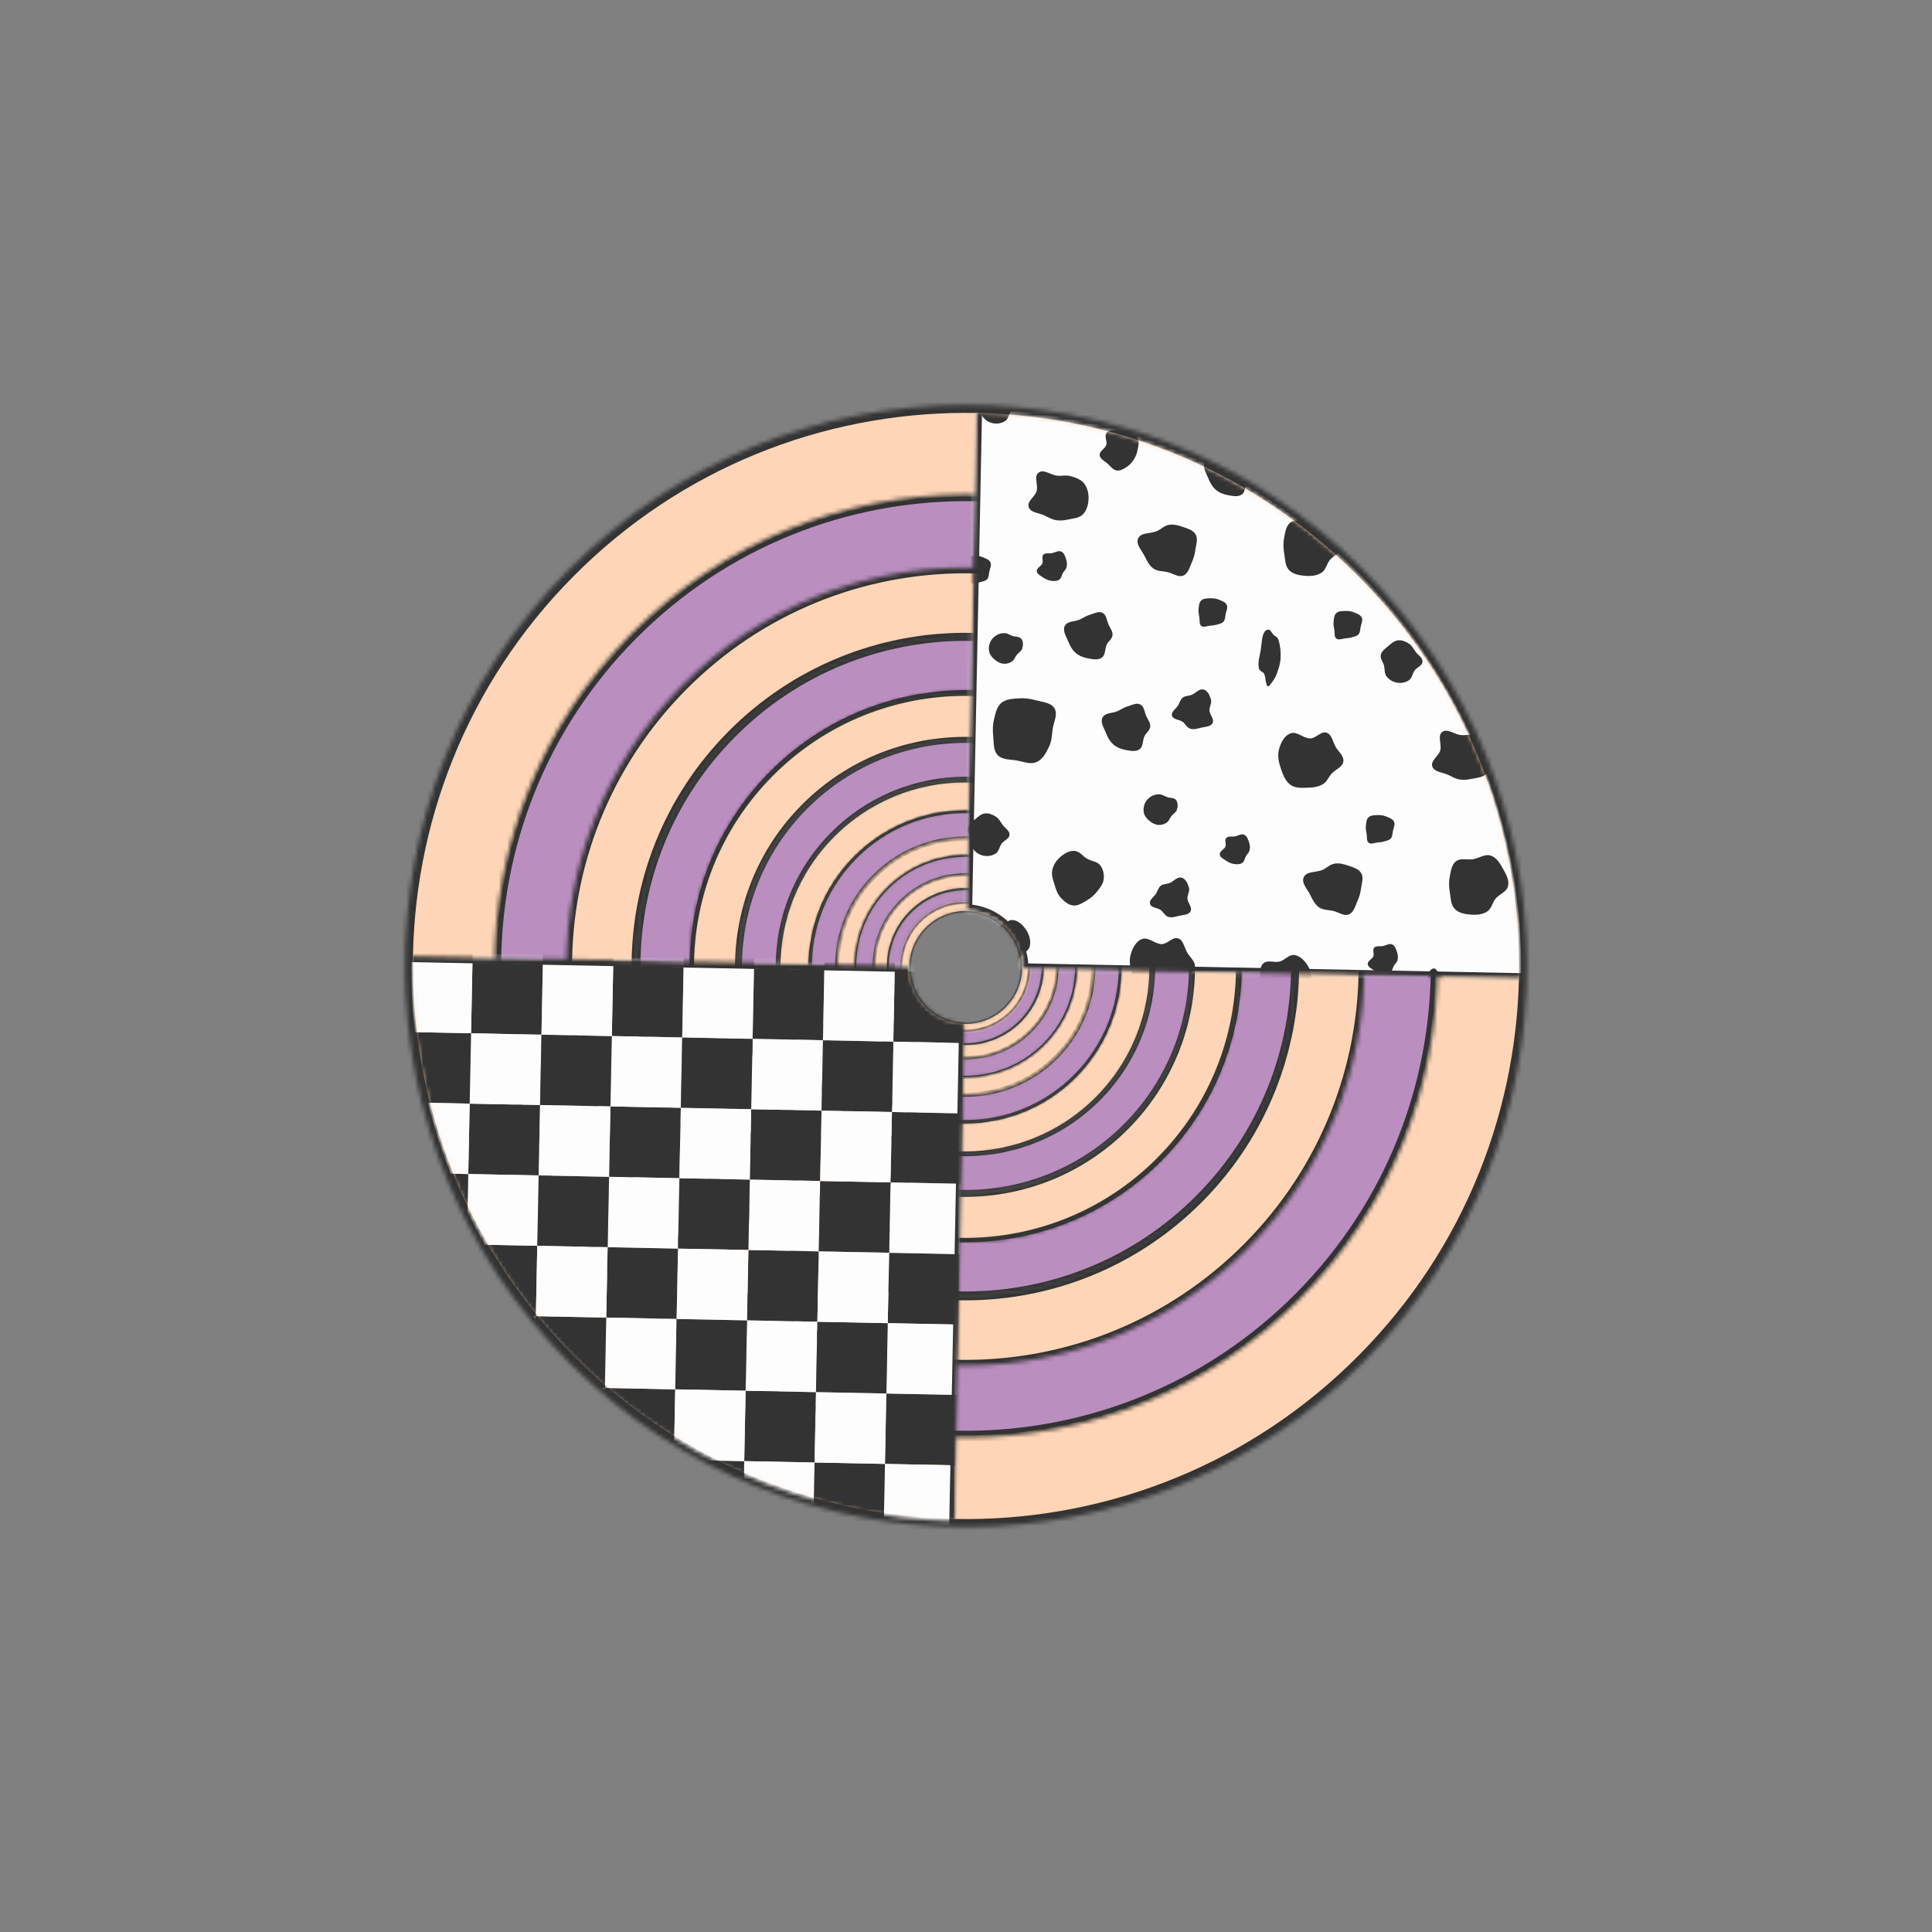 <?xml version="1.0" encoding="UTF-8"?> <svg xmlns="http://www.w3.org/2000/svg" width="459" height="459" viewBox="0 0 459 459" fill="none"><rect x="0" y="0" width="459" height="459" fill="#808080" stroke="none"/> <mask id="path-1-inside-1_1428_1560" fill="white"> <path d="M324.056 323.425C272.18 375.65 187.789 375.933 135.564 324.057C83.339 272.181 83.056 187.79 134.932 135.565C186.808 83.34 271.199 83.057 323.424 134.933C375.649 186.809 375.932 271.2 324.056 323.425ZM151.715 152.236C109.046 195.192 109.278 264.605 152.235 307.274C195.191 349.943 264.604 349.711 307.273 306.754C349.943 263.798 349.71 194.385 306.753 151.716C263.797 109.046 194.384 109.279 151.715 152.236Z"></path> </mask> <path d="M324.056 323.425C272.18 375.65 187.789 375.933 135.564 324.057C83.339 272.181 83.056 187.79 134.932 135.565C186.808 83.34 271.199 83.057 323.424 134.933C375.649 186.809 375.932 271.2 324.056 323.425ZM151.715 152.236C109.046 195.192 109.278 264.605 152.235 307.274C195.191 349.943 264.604 349.711 307.273 306.754C349.943 263.798 349.71 194.385 306.753 151.716C263.797 109.046 194.384 109.279 151.715 152.236Z" fill="#FED5B6" stroke="#333333" stroke-width="3.764" mask="url(#path-1-inside-1_1428_1560)"></path> <mask id="path-2-inside-2_1428_1560" fill="white"> <path d="M308.964 308.431C265.368 352.32 194.447 352.558 150.558 308.962C106.668 265.366 106.431 194.445 150.027 150.556C193.623 106.666 264.544 106.428 308.433 150.024C352.322 193.621 352.56 264.542 308.964 308.431ZM164.131 164.566C128.272 200.666 128.468 259 164.568 294.858C200.668 330.717 259.002 330.521 294.86 294.421C330.719 258.321 330.523 199.987 294.423 164.128C258.323 128.27 199.989 128.465 164.131 164.566Z"></path> </mask> <path d="M308.964 308.431C265.368 352.32 194.447 352.558 150.558 308.962C106.668 265.366 106.431 194.445 150.027 150.556C193.623 106.666 264.544 106.428 308.433 150.024C352.322 193.621 352.56 264.542 308.964 308.431ZM164.131 164.566C128.272 200.666 128.468 259 164.568 294.858C200.668 330.717 259.002 330.521 294.86 294.421C330.719 258.321 330.523 199.987 294.423 164.128C258.323 128.27 199.989 128.465 164.131 164.566Z" fill="#BA8EBF" stroke="#333333" stroke-width="3.163" mask="url(#path-2-inside-2_1428_1560)"></path> <mask id="path-3-inside-3_1428_1560" fill="white"> <path d="M296.583 296.431C259.695 333.567 199.687 333.769 162.551 296.881C125.415 259.993 125.214 199.985 162.102 162.849C198.989 125.713 258.998 125.512 296.134 162.4C333.27 199.287 333.471 259.295 296.583 296.431ZM174.035 174.703C143.694 205.248 143.86 254.606 174.405 284.947C204.95 315.288 254.308 315.123 284.649 284.577C314.99 254.032 314.825 204.674 284.28 174.333C253.734 143.992 204.376 144.158 174.035 174.703Z"></path> </mask> <path d="M296.583 296.431C259.695 333.567 199.687 333.769 162.551 296.881C125.415 259.993 125.214 199.985 162.102 162.849C198.989 125.713 258.998 125.512 296.134 162.4C333.27 199.287 333.471 259.295 296.583 296.431ZM174.035 174.703C143.694 205.248 143.86 254.606 174.405 284.947C204.95 315.288 254.308 315.123 284.649 284.577C314.99 254.032 314.825 204.674 284.28 174.333C253.734 143.992 204.376 144.158 174.035 174.703Z" fill="#FED5B6" stroke="#333333" stroke-width="2.676" mask="url(#path-3-inside-3_1428_1560)"></path> <mask id="path-4-inside-4_1428_1560" fill="white"> <path d="M285.066 284.784C254.555 315.5 204.92 315.667 174.203 285.156C143.487 254.644 143.32 205.01 173.831 174.293C204.342 143.576 253.977 143.41 284.694 173.921C315.41 204.432 315.577 254.067 285.066 284.784ZM183.702 184.098C158.606 209.363 158.743 250.189 184.008 275.285C209.273 300.381 250.099 300.244 275.195 274.979C300.291 249.714 300.154 208.888 274.889 183.792C249.624 158.696 208.798 158.833 183.702 184.098Z"></path> </mask> <path d="M285.066 284.784C254.555 315.5 204.92 315.667 174.203 285.156C143.487 254.644 143.32 205.01 173.831 174.293C204.342 143.576 253.977 143.41 284.694 173.921C315.41 204.432 315.577 254.067 285.066 284.784ZM183.702 184.098C158.606 209.363 158.743 250.189 184.008 275.285C209.273 300.381 250.099 300.244 275.195 274.979C300.291 249.714 300.154 208.888 274.889 183.792C249.624 158.696 208.798 158.833 183.702 184.098Z" fill="#BA8EBF" stroke="#333333" stroke-width="2.214" mask="url(#path-4-inside-4_1428_1560)"></path> <mask id="path-5-inside-5_1428_1560" fill="white"> <path d="M275.598 275.736C250.18 301.325 208.831 301.463 183.242 276.045C157.653 250.627 157.515 209.278 182.932 183.689C208.35 158.1 249.7 157.962 275.288 183.38C300.877 208.797 301.016 250.147 275.598 275.736ZM191.156 191.857C170.249 212.905 170.363 246.916 191.41 267.822C212.458 288.729 246.468 288.615 267.375 267.567C288.282 246.52 288.168 212.509 267.12 191.603C246.073 170.696 212.062 170.81 191.156 191.857Z"></path> </mask> <path d="M275.598 275.736C250.18 301.325 208.831 301.463 183.242 276.045C157.653 250.627 157.515 209.278 182.932 183.689C208.35 158.1 249.7 157.962 275.288 183.38C300.877 208.797 301.016 250.147 275.598 275.736ZM191.156 191.857C170.249 212.905 170.363 246.916 191.41 267.822C212.458 288.729 246.468 288.615 267.375 267.567C288.282 246.52 288.168 212.509 267.12 191.603C246.073 170.696 212.062 170.81 191.156 191.857Z" fill="#FED5B6" stroke="#333333" stroke-width="1.844" mask="url(#path-5-inside-5_1428_1560)"></path> <mask id="path-6-inside-6_1428_1560" fill="white"> <path d="M267.602 267.568C246.634 288.677 212.525 288.791 191.416 267.824C170.308 246.856 170.193 212.747 191.161 191.638C212.128 170.53 246.238 170.415 267.346 191.383C288.455 212.35 288.569 246.46 267.602 267.568ZM197.944 198.376C180.698 215.739 180.792 243.794 198.154 261.04C215.517 278.287 243.572 278.193 260.818 260.83C278.065 243.468 277.97 215.412 260.608 198.166C243.246 180.92 215.19 181.014 197.944 198.376Z"></path> </mask> <path d="M267.602 267.568C246.634 288.677 212.525 288.791 191.416 267.824C170.308 246.856 170.193 212.747 191.161 191.638C212.128 170.53 246.238 170.415 267.346 191.383C288.455 212.35 288.569 246.46 267.602 267.568ZM197.944 198.376C180.698 215.739 180.792 243.794 198.154 261.04C215.517 278.287 243.572 278.193 260.818 260.83C278.065 243.468 277.97 215.412 260.608 198.166C243.246 180.92 215.19 181.014 197.944 198.376Z" fill="#BA8EBF" stroke="#333333" stroke-width="1.521" mask="url(#path-6-inside-6_1428_1560)"></path> <mask id="path-7-inside-7_1428_1560" fill="white"> <path d="M260.799 261.056C243.494 278.477 215.343 278.572 197.922 261.267C180.5 243.962 180.406 215.81 197.711 198.389C215.016 180.968 243.167 180.873 260.588 198.178C278.01 215.483 278.104 243.634 260.799 261.056ZM203.309 203.95C189.076 218.28 189.153 241.435 203.483 255.668C217.812 269.902 240.967 269.824 255.201 255.495C269.435 241.165 269.357 218.01 255.027 203.777C240.698 189.543 217.543 189.621 203.309 203.95Z"></path> </mask> <path d="M260.799 261.056C243.494 278.477 215.343 278.572 197.922 261.267C180.5 243.962 180.406 215.81 197.711 198.389C215.016 180.968 243.167 180.873 260.588 198.178C278.01 215.483 278.104 243.634 260.799 261.056ZM203.309 203.95C189.076 218.28 189.153 241.435 203.483 255.668C217.812 269.902 240.967 269.824 255.201 255.495C269.435 241.165 269.357 218.01 255.027 203.777C240.698 189.543 217.543 189.621 203.309 203.95Z" fill="#FED5B6" stroke="#333333" stroke-width="1.256" mask="url(#path-7-inside-7_1428_1560)"></path> <mask id="path-8-inside-8_1428_1560" fill="white"> <path d="M251.837 251.701C239.576 264.044 219.631 264.111 207.288 251.85C194.945 239.59 194.878 219.644 207.138 207.301C219.399 194.958 239.344 194.891 251.687 207.152C264.03 219.412 264.097 239.358 251.837 251.701ZM211.105 211.241C201.02 221.394 201.075 237.799 211.228 247.884C221.38 257.968 237.786 257.913 247.87 247.761C257.955 237.608 257.9 221.203 247.747 211.118C237.595 201.034 221.189 201.089 211.105 211.241Z"></path> </mask> <path d="M251.837 251.701C239.576 264.044 219.631 264.111 207.288 251.85C194.945 239.59 194.878 219.644 207.138 207.301C219.399 194.958 239.344 194.891 251.687 207.152C264.03 219.412 264.097 239.358 251.837 251.701ZM211.105 211.241C201.02 221.394 201.075 237.799 211.228 247.884C221.38 257.968 237.786 257.913 247.87 247.761C257.955 237.608 257.9 221.203 247.747 211.118C237.595 201.034 221.189 201.089 211.105 211.241Z" fill="#FED5B6" stroke="#333333" stroke-width="0.89" mask="url(#path-8-inside-8_1428_1560)"></path> <mask id="path-9-inside-9_1428_1560" fill="white"> <path d="M245.184 245.329C236.506 254.065 222.39 254.112 213.654 245.435C204.918 236.757 204.871 222.641 213.548 213.905C222.226 205.17 236.342 205.122 245.078 213.8C253.814 222.477 253.861 236.593 245.184 245.329ZM216.356 216.694C209.218 223.879 209.257 235.49 216.443 242.628C223.628 249.765 235.239 249.726 242.376 242.541C249.514 235.355 249.475 223.744 242.289 216.607C235.104 209.47 223.493 209.509 216.356 216.694Z"></path> </mask> <path d="M245.184 245.329C236.506 254.065 222.39 254.112 213.654 245.435C204.918 236.757 204.871 222.641 213.548 213.905C222.226 205.17 236.342 205.122 245.078 213.8C253.814 222.477 253.861 236.593 245.184 245.329ZM216.356 216.694C209.218 223.879 209.257 235.49 216.443 242.628C223.628 249.765 235.239 249.726 242.376 242.541C249.514 235.355 249.475 223.744 242.289 216.607C235.104 209.47 223.493 209.509 216.356 216.694Z" fill="#FED5B6" stroke="#333333" stroke-width="0.63" mask="url(#path-9-inside-9_1428_1560)"></path> <mask id="path-10-inside-10_1428_1560" fill="white"> <path d="M240.818 241.153C234.571 247.443 224.407 247.477 218.117 241.23C211.827 234.982 211.793 224.818 218.041 218.528C224.289 212.239 234.452 212.204 240.742 218.452C247.032 224.7 247.066 234.864 240.818 241.153ZM220.062 220.536C214.923 225.71 214.951 234.069 220.125 239.208C225.298 244.347 233.658 244.319 238.797 239.146C243.936 233.972 243.908 225.612 238.734 220.473C233.561 215.335 225.201 215.363 220.062 220.536Z"></path> </mask> <path d="M240.818 241.153C234.571 247.443 224.407 247.477 218.117 241.23C211.827 234.982 211.793 224.818 218.041 218.528C224.289 212.239 234.452 212.204 240.742 218.452C247.032 224.7 247.066 234.864 240.818 241.153ZM220.062 220.536C214.923 225.71 214.951 234.069 220.125 239.208C225.298 244.347 233.658 244.319 238.797 239.146C243.936 233.972 243.908 225.612 238.734 220.473C233.561 215.335 225.201 215.363 220.062 220.536Z" fill="#FED5B6" stroke="#333333" stroke-width="0.453" mask="url(#path-10-inside-10_1428_1560)"></path> <mask id="path-11-inside-11_1428_1560" fill="white"> <path d="M255.57 255.694C241.181 270.18 217.774 270.258 203.288 255.869C188.802 241.48 188.723 218.072 203.112 203.587C217.501 189.101 240.909 189.022 255.395 203.411C269.881 217.8 269.96 241.208 255.57 255.694ZM207.767 208.21C195.932 220.125 195.997 239.379 207.912 251.214C219.827 263.05 239.08 262.985 250.915 251.07C262.751 239.155 262.686 219.902 250.771 208.066C238.856 196.231 219.603 196.296 207.767 208.21Z"></path> </mask> <path d="M255.57 255.694C241.181 270.18 217.774 270.258 203.288 255.869C188.802 241.48 188.723 218.072 203.112 203.587C217.501 189.101 240.909 189.022 255.395 203.411C269.881 217.8 269.96 241.208 255.57 255.694ZM207.767 208.21C195.932 220.125 195.997 239.379 207.912 251.214C219.827 263.05 239.08 262.985 250.915 251.07C262.751 239.155 262.686 219.902 250.771 208.066C238.856 196.231 219.603 196.296 207.767 208.21Z" fill="#BA8EBF" stroke="#333333" stroke-width="1.044" mask="url(#path-11-inside-11_1428_1560)"></path> <mask id="path-12-inside-12_1428_1560" fill="white"> <path d="M248.141 248.162C237.871 258.501 221.164 258.557 210.825 248.287C200.486 238.017 200.429 221.31 210.699 210.971C220.969 200.632 237.676 200.575 248.016 210.845C258.355 221.115 258.411 237.822 248.141 248.162ZM214.022 214.271C205.575 222.775 205.621 236.517 214.125 244.964C222.629 253.411 236.371 253.365 244.818 244.861C253.265 236.357 253.219 222.615 244.715 214.168C236.211 205.721 222.469 205.767 214.022 214.271Z"></path> </mask> <path d="M248.141 248.162C237.871 258.501 221.164 258.557 210.825 248.287C200.486 238.017 200.429 221.31 210.699 210.971C220.969 200.632 237.676 200.575 248.016 210.845C258.355 221.115 258.411 237.822 248.141 248.162ZM214.022 214.271C205.575 222.775 205.621 236.517 214.125 244.964C222.629 253.411 236.371 253.365 244.818 244.861C253.265 236.357 253.219 222.615 244.715 214.168C236.211 205.721 222.469 205.767 214.022 214.271Z" fill="#BA8EBF" stroke="#333333" stroke-width="0.745" mask="url(#path-12-inside-12_1428_1560)"></path> <mask id="path-13-inside-13_1428_1560" fill="white"> <path d="M242.365 242.665C235.196 249.882 223.533 249.922 216.315 242.752C209.097 235.583 209.058 223.919 216.227 216.702C223.397 209.484 235.06 209.445 242.278 216.614C249.496 223.784 249.535 235.447 242.365 242.665ZM218.547 219.006C212.65 224.942 212.682 234.536 218.619 240.433C224.556 246.33 234.149 246.298 240.046 240.361C245.943 234.424 245.911 224.831 239.974 218.934C234.037 213.037 224.444 213.069 218.547 219.006Z"></path> </mask> <path d="M242.365 242.665C235.196 249.882 223.533 249.922 216.315 242.752C209.097 235.583 209.058 223.919 216.227 216.702C223.397 209.484 235.06 209.445 242.278 216.614C249.496 223.784 249.535 235.447 242.365 242.665ZM218.547 219.006C212.65 224.942 212.682 234.536 218.619 240.433C224.556 246.33 234.149 246.298 240.046 240.361C245.943 234.424 245.911 224.831 239.974 218.934C234.037 213.037 224.444 213.069 218.547 219.006Z" fill="#BA8EBF" stroke="#333333" stroke-width="0.52" mask="url(#path-13-inside-13_1428_1560)"></path> <mask id="mask0_1428_1560" style="mask-type:alpha" maskUnits="userSpaceOnUse" x="97" y="227" width="133" height="135"> <path d="M226.938 361.347C209.657 361.004 192.612 357.261 176.778 350.331C160.943 343.401 146.629 333.42 134.651 320.958C122.674 308.496 113.269 293.797 106.972 277.7C100.676 261.603 97.611 244.424 97.954 227.143L216.108 229.486C216.073 231.251 216.386 233.006 217.029 234.65C217.672 236.294 218.633 237.795 219.856 239.068C221.079 240.341 222.541 241.36 224.159 242.068C225.776 242.776 227.517 243.158 229.282 243.193L226.938 361.347Z" fill="#EAAED3"></path> </mask> <g mask="url(#mask0_1428_1560)"> <rect x="228.628" y="264.522" width="16.724" height="16.724" transform="rotate(91.136 228.628 264.522)" fill="#333333"></rect> <rect x="227.302" y="331.405" width="16.724" height="16.724" transform="rotate(91.136 227.302 331.405)" fill="#333333"></rect> <rect x="229.291" y="231.082" width="16.724" height="16.724" transform="rotate(91.136 229.291 231.082)" fill="#333333"></rect> <rect x="227.965" y="297.964" width="16.724" height="16.724" transform="rotate(91.136 227.965 297.964)" fill="#333333"></rect> <rect x="229.623" y="214.361" width="16.724" height="16.724" transform="rotate(91.136 229.623 214.361)" fill="#FDFDFD"></rect> <rect x="228.296" y="281.243" width="16.724" height="16.724" transform="rotate(91.136 228.296 281.243)" fill="#FDFDFD"></rect> <rect x="226.97" y="348.126" width="16.724" height="16.724" transform="rotate(91.136 226.97 348.126)" fill="#FDFDFD"></rect> <rect x="228.959" y="247.803" width="16.724" height="16.724" transform="rotate(91.136 228.959 247.803)" fill="#FDFDFD"></rect> <rect x="227.633" y="314.685" width="16.724" height="16.724" transform="rotate(91.136 227.633 314.685)" fill="#FDFDFD"></rect> <rect x="195.187" y="263.859" width="16.724" height="16.724" transform="rotate(91.136 195.187 263.859)" fill="#333333"></rect> <rect x="193.861" y="330.741" width="16.724" height="16.724" transform="rotate(91.136 193.861 330.741)" fill="#333333"></rect> <rect x="195.849" y="230.419" width="16.724" height="16.724" transform="rotate(91.136 195.849 230.419)" fill="#333333"></rect> <rect x="194.523" y="297.301" width="16.724" height="16.724" transform="rotate(91.136 194.523 297.301)" fill="#333333"></rect> <rect x="196.181" y="213.698" width="16.724" height="16.724" transform="rotate(91.136 196.181 213.698)" fill="#FDFDFD"></rect> <rect x="194.854" y="280.58" width="16.724" height="16.724" transform="rotate(91.136 194.854 280.58)" fill="#FDFDFD"></rect> <rect x="193.528" y="347.463" width="16.724" height="16.724" transform="rotate(91.136 193.528 347.463)" fill="#FDFDFD"></rect> <rect x="195.519" y="247.139" width="16.724" height="16.724" transform="rotate(91.136 195.519 247.139)" fill="#FDFDFD"></rect> <rect x="194.192" y="314.021" width="16.724" height="16.724" transform="rotate(91.136 194.192 314.021)" fill="#FDFDFD"></rect> <rect x="161.746" y="263.196" width="16.724" height="16.724" transform="rotate(91.136 161.746 263.196)" fill="#333333"></rect> <rect x="160.42" y="330.078" width="16.724" height="16.724" transform="rotate(91.136 160.42 330.078)" fill="#333333"></rect> <rect x="162.409" y="229.756" width="16.724" height="16.724" transform="rotate(91.136 162.409 229.756)" fill="#333333"></rect> <rect x="161.083" y="296.638" width="16.724" height="16.724" transform="rotate(91.136 161.083 296.638)" fill="#333333"></rect> <rect x="162.741" y="213.034" width="16.724" height="16.724" transform="rotate(91.136 162.741 213.034)" fill="#FDFDFD"></rect> <rect x="161.415" y="279.917" width="16.724" height="16.724" transform="rotate(91.136 161.415 279.917)" fill="#FDFDFD"></rect> <rect x="160.088" y="346.799" width="16.724" height="16.724" transform="rotate(91.136 160.088 346.799)" fill="#FDFDFD"></rect> <rect x="162.078" y="246.476" width="16.724" height="16.724" transform="rotate(91.136 162.078 246.476)" fill="#FDFDFD"></rect> <rect x="160.751" y="313.358" width="16.724" height="16.724" transform="rotate(91.136 160.751 313.358)" fill="#FDFDFD"></rect> <rect x="128.304" y="262.534" width="16.724" height="16.724" transform="rotate(91.136 128.304 262.534)" fill="#333333"></rect> <rect x="126.978" y="329.416" width="16.724" height="16.724" transform="rotate(91.136 126.978 329.416)" fill="#333333"></rect> <rect x="128.967" y="229.093" width="16.724" height="16.724" transform="rotate(91.136 128.967 229.093)" fill="#333333"></rect> <rect x="127.641" y="295.975" width="16.724" height="16.724" transform="rotate(91.136 127.641 295.975)" fill="#333333"></rect> <rect x="129.299" y="212.372" width="16.724" height="16.724" transform="rotate(91.136 129.299 212.372)" fill="#FDFDFD"></rect> <rect x="127.972" y="279.254" width="16.724" height="16.724" transform="rotate(91.136 127.972 279.254)" fill="#FDFDFD"></rect> <rect x="126.646" y="346.137" width="16.724" height="16.724" transform="rotate(91.136 126.646 346.137)" fill="#FDFDFD"></rect> <rect x="128.636" y="245.812" width="16.724" height="16.724" transform="rotate(91.136 128.636 245.812)" fill="#FDFDFD"></rect> <rect x="127.309" y="312.696" width="16.724" height="16.724" transform="rotate(91.136 127.309 312.696)" fill="#FDFDFD"></rect> <rect x="212.238" y="247.47" width="16.724" height="16.724" transform="rotate(91.136 212.238 247.47)" fill="#333333"></rect> <rect x="210.911" y="314.353" width="16.724" height="16.724" transform="rotate(91.136 210.911 314.353)" fill="#333333"></rect> <rect x="212.901" y="214.029" width="16.724" height="16.724" transform="rotate(91.136 212.901 214.029)" fill="#333333"></rect> <rect x="211.574" y="280.911" width="16.724" height="16.724" transform="rotate(91.136 211.574 280.911)" fill="#333333"></rect> <rect x="210.247" y="347.793" width="16.724" height="16.724" transform="rotate(91.136 210.247 347.793)" fill="#333333"></rect> <rect x="211.906" y="264.19" width="16.724" height="16.724" transform="rotate(91.136 211.906 264.19)" fill="#FDFDFD"></rect> <rect x="210.579" y="331.073" width="16.724" height="16.724" transform="rotate(91.136 210.579 331.073)" fill="#FDFDFD"></rect> <rect x="212.569" y="230.75" width="16.724" height="16.724" transform="rotate(91.136 212.569 230.75)" fill="#FDFDFD"></rect> <rect x="211.242" y="297.632" width="16.724" height="16.724" transform="rotate(91.136 211.242 297.632)" fill="#FDFDFD"></rect> <rect x="178.799" y="246.808" width="16.724" height="16.724" transform="rotate(91.136 178.799 246.808)" fill="#333333"></rect> <rect x="177.471" y="313.69" width="16.724" height="16.724" transform="rotate(91.136 177.471 313.69)" fill="#333333"></rect> <rect x="179.461" y="213.367" width="16.724" height="16.724" transform="rotate(91.136 179.461 213.367)" fill="#333333"></rect> <rect x="178.135" y="280.249" width="16.724" height="16.724" transform="rotate(91.136 178.135 280.249)" fill="#333333"></rect> <rect x="176.808" y="347.131" width="16.724" height="16.724" transform="rotate(91.136 176.808 347.131)" fill="#333333"></rect> <rect x="178.466" y="263.528" width="16.724" height="16.724" transform="rotate(91.136 178.466 263.528)" fill="#FDFDFD"></rect> <rect x="177.14" y="330.41" width="16.724" height="16.724" transform="rotate(91.136 177.14 330.41)" fill="#FDFDFD"></rect> <rect x="179.13" y="230.087" width="16.724" height="16.724" transform="rotate(91.136 179.13 230.087)" fill="#FDFDFD"></rect> <rect x="177.803" y="296.97" width="16.724" height="16.724" transform="rotate(91.136 177.803 296.97)" fill="#FDFDFD"></rect> <rect x="145.357" y="246.145" width="16.724" height="16.724" transform="rotate(91.136 145.357 246.145)" fill="#333333"></rect> <rect x="144.031" y="313.026" width="16.724" height="16.724" transform="rotate(91.136 144.031 313.026)" fill="#333333"></rect> <rect x="146.02" y="212.703" width="16.724" height="16.724" transform="rotate(91.136 146.02 212.703)" fill="#333333"></rect> <rect x="144.694" y="279.586" width="16.724" height="16.724" transform="rotate(91.136 144.694 279.586)" fill="#333333"></rect> <rect x="143.366" y="346.468" width="16.724" height="16.724" transform="rotate(91.136 143.366 346.468)" fill="#333333"></rect> <rect x="145.025" y="262.865" width="16.724" height="16.724" transform="rotate(91.136 145.025 262.865)" fill="#FDFDFD"></rect> <rect x="143.699" y="329.747" width="16.724" height="16.724" transform="rotate(91.136 143.699 329.747)" fill="#FDFDFD"></rect> <rect x="145.689" y="229.424" width="16.724" height="16.724" transform="rotate(91.136 145.689 229.424)" fill="#FDFDFD"></rect> <rect x="144.362" y="296.306" width="16.724" height="16.724" transform="rotate(91.136 144.362 296.306)" fill="#FDFDFD"></rect> <rect x="111.916" y="245.48" width="16.724" height="16.724" transform="rotate(91.136 111.916 245.48)" fill="#333333"></rect> <rect x="110.588" y="312.363" width="16.724" height="16.724" transform="rotate(91.136 110.588 312.363)" fill="#333333"></rect> <rect x="112.578" y="212.04" width="16.724" height="16.724" transform="rotate(91.136 112.578 212.04)" fill="#333333"></rect> <rect x="111.251" y="278.922" width="16.724" height="16.724" transform="rotate(91.136 111.251 278.922)" fill="#333333"></rect> <rect x="109.925" y="345.805" width="16.724" height="16.724" transform="rotate(91.136 109.925 345.805)" fill="#333333"></rect> <rect x="111.583" y="262.202" width="16.724" height="16.724" transform="rotate(91.136 111.583 262.202)" fill="#FDFDFD"></rect> <rect x="110.256" y="329.084" width="16.724" height="16.724" transform="rotate(91.136 110.256 329.084)" fill="#FDFDFD"></rect> <rect x="112.247" y="228.761" width="16.724" height="16.724" transform="rotate(91.136 112.247 228.761)" fill="#FDFDFD"></rect> <rect x="110.92" y="295.643" width="16.724" height="16.724" transform="rotate(91.136 110.92 295.643)" fill="#FDFDFD"></rect> <mask id="path-87-inside-14_1428_1560" fill="white"> <path d="M227.08 364.15C209.531 363.802 192.222 359.976 176.142 352.893C160.063 345.809 145.527 335.605 133.366 322.864C121.204 310.123 111.655 295.094 105.263 278.635C98.87 262.176 95.761 244.61 96.111 226.94L216.1 229.32C216.064 231.124 216.382 232.918 217.035 234.599C217.688 236.28 218.663 237.815 219.905 239.117C221.147 240.418 222.632 241.46 224.274 242.184C225.916 242.907 227.684 243.298 229.476 243.333L227.08 364.15Z"></path> </mask> <path d="M227.08 364.15C209.531 363.802 192.222 359.976 176.142 352.893C160.063 345.809 145.527 335.605 133.366 322.864C121.204 310.123 111.655 295.094 105.263 278.635C98.87 262.176 95.761 244.61 96.111 226.94L216.1 229.32C216.064 231.124 216.382 232.918 217.035 234.599C217.688 236.28 218.663 237.815 219.905 239.117C221.147 240.418 222.632 241.46 224.274 242.184C225.916 242.907 227.684 243.298 229.476 243.333L227.08 364.15Z" stroke="#333333" stroke-width="3.211" mask="url(#path-87-inside-14_1428_1560)"></path> </g> <mask id="mask1_1428_1560" style="mask-type:alpha" maskUnits="userSpaceOnUse" x="229" y="98" width="133" height="135"> <path d="M231.911 98.016C249.229 98.359 266.309 102.11 282.177 109.055C298.044 115.999 312.389 126.001 324.391 138.489C336.394 150.977 345.819 165.707 352.128 181.838C358.438 197.968 361.509 215.184 361.165 232.501L242.764 230.153C242.799 228.384 242.486 226.626 241.841 224.978C241.197 223.331 240.234 221.826 239.008 220.551C237.782 219.275 236.317 218.254 234.697 217.545C233.076 216.835 231.332 216.452 229.563 216.417L231.911 98.016Z" fill="#EAAED3"></path> </mask> <g mask="url(#mask1_1428_1560)"> <rect x="364.929" y="91.772" width="176.668" height="138.236" transform="rotate(91.42 364.929 91.772)" fill="#FDFDFD"></rect> <mask id="mask2_1428_1560" style="mask-type:alpha" maskUnits="userSpaceOnUse" x="222" y="88" width="143" height="181"> <rect x="364.929" y="91.772" width="176.668" height="138.236" transform="rotate(91.42 364.929 91.772)" fill="#FDFDFD"></rect> </mask> <g mask="url(#mask2_1428_1560)"> <path fill-rule="evenodd" clip-rule="evenodd" d="M304.244 156.298C304.165 157.802 303.735 158.93 303.364 159.999C303.051 160.902 302.671 161.446 302.28 161.958C301.891 162.466 301.478 163.332 301.091 162.97C300.705 162.607 300.686 160.872 300.362 160.159C299.964 159.282 299.22 159.813 299.025 158.421C298.841 157.106 299.341 155.677 299.54 154.301C299.724 153.027 299.793 151.531 300.149 150.646C300.505 149.759 300.986 149.572 301.429 149.597C301.831 149.619 302.15 150.377 302.522 150.78C302.948 151.242 303.465 151.15 303.774 152.138C304.107 153.207 304.323 154.772 304.244 156.298Z" fill="#333333"></path> <path fill-rule="evenodd" clip-rule="evenodd" d="M343.321 134.115C343.976 135.471 344.142 136.666 344.332 137.782C344.492 138.724 344.422 139.384 344.325 140.021C344.229 140.654 344.285 141.612 343.771 141.48C343.258 141.348 342.405 139.837 341.778 139.368C341.006 138.791 340.611 139.614 339.77 138.489C338.975 137.425 338.725 135.931 338.237 134.629C337.785 133.425 337.125 132.08 337.011 131.133C336.896 130.184 337.227 129.788 337.627 129.597C337.991 129.423 338.635 129.934 339.155 130.108C339.751 130.308 340.159 129.978 340.906 130.696C341.713 131.472 342.656 132.739 343.321 134.115Z" fill="#333333"></path> <path fill-rule="evenodd" clip-rule="evenodd" d="M343.589 236.787C343.511 238.291 343.08 239.419 342.71 240.488C342.396 241.391 342.017 241.935 341.625 242.447C341.237 242.956 340.824 243.822 340.437 243.459C340.051 243.096 340.032 241.361 339.708 240.648C339.309 239.771 338.566 240.302 338.371 238.911C338.186 237.595 338.687 236.166 338.886 234.79C339.07 233.517 339.139 232.021 339.495 231.135C339.85 230.248 340.332 230.061 340.774 230.086C341.177 230.109 341.496 230.867 341.868 231.27C342.294 231.731 342.811 231.639 343.119 232.628C343.453 233.696 343.669 235.261 343.589 236.787Z" fill="#333333"></path> <path fill-rule="evenodd" clip-rule="evenodd" d="M279.616 192.346C279.418 193.015 278.713 193.355 278.282 193.903C277.89 194.402 277.725 195.064 277.2 195.421C276.619 195.815 275.915 196.037 275.214 195.986C274.478 195.932 273.802 195.585 273.222 195.13C272.61 194.651 272.05 194.068 271.819 193.326C271.584 192.57 271.651 191.739 271.937 191C272.213 190.285 272.745 189.693 273.386 189.272C273.988 188.877 274.706 188.69 275.425 188.708C276.086 188.724 276.628 189.151 277.253 189.367C277.985 189.62 278.931 189.48 279.412 190.087C279.892 190.692 279.835 191.606 279.616 192.346Z" fill="#333333"></path> <path fill-rule="evenodd" clip-rule="evenodd" d="M355.591 156.215C355.393 156.884 354.688 157.224 354.257 157.772C353.865 158.271 353.7 158.934 353.175 159.29C352.594 159.684 351.89 159.906 351.189 159.855C350.453 159.801 349.777 159.454 349.197 158.999C348.584 158.52 348.025 157.937 347.794 157.195C347.559 156.439 347.626 155.609 347.911 154.869C348.188 154.154 348.72 153.563 349.361 153.141C349.963 152.746 350.68 152.559 351.4 152.577C352.061 152.593 352.603 153.02 353.228 153.236C353.96 153.489 354.906 153.349 355.387 153.956C355.867 154.561 355.81 155.475 355.591 156.215Z" fill="#333333"></path> <path fill-rule="evenodd" clip-rule="evenodd" d="M242.867 154.054C242.669 154.723 241.964 155.063 241.533 155.611C241.141 156.11 240.976 156.772 240.452 157.129C239.87 157.523 239.166 157.745 238.465 157.694C237.729 157.64 237.053 157.293 236.473 156.838C235.861 156.359 235.301 155.776 235.07 155.034C234.835 154.278 234.902 153.447 235.188 152.708C235.465 151.993 235.996 151.401 236.638 150.98C237.239 150.585 237.957 150.398 238.676 150.416C239.337 150.432 239.879 150.859 240.504 151.075C241.236 151.328 242.182 151.188 242.663 151.795C243.143 152.4 243.086 153.314 242.867 154.054Z" fill="#333333"></path> <path fill-rule="evenodd" clip-rule="evenodd" d="M330.923 197.435C330.806 198.046 330.836 198.723 330.436 199.196C330.047 199.656 329.399 199.738 328.826 199.913C328.313 200.069 327.804 200.117 327.27 200.161C326.554 200.22 325.729 200.654 325.157 200.215C324.596 199.783 324.809 198.879 324.69 198.177C324.583 197.547 324.422 196.943 324.492 196.307C324.576 195.552 324.583 194.688 325.134 194.168C325.688 193.644 326.547 193.68 327.306 193.649C328.017 193.62 328.709 193.725 329.368 193.994C330.064 194.278 330.886 194.55 331.198 195.239C331.507 195.924 331.066 196.696 330.923 197.435Z" fill="#333333"></path> <path fill-rule="evenodd" clip-rule="evenodd" d="M291.176 145.923C291.058 146.533 291.089 147.21 290.688 147.684C290.3 148.143 289.651 148.226 289.078 148.4C288.565 148.557 288.057 148.604 287.523 148.648C286.806 148.707 285.981 149.141 285.41 148.702C284.848 148.27 285.062 147.366 284.943 146.665C284.835 146.034 284.675 145.43 284.745 144.794C284.829 144.039 284.836 143.175 285.386 142.655C285.94 142.132 286.8 142.167 287.559 142.136C288.269 142.107 288.962 142.212 289.621 142.481C290.317 142.766 291.139 143.038 291.45 143.726C291.76 144.412 291.318 145.183 291.176 145.923Z" fill="#333333"></path> <path fill-rule="evenodd" clip-rule="evenodd" d="M323.255 148.935C323.138 149.546 323.168 150.223 322.768 150.696C322.379 151.156 321.731 151.238 321.158 151.413C320.645 151.569 320.136 151.617 319.602 151.661C318.886 151.72 318.061 152.154 317.489 151.715C316.928 151.283 317.141 150.379 317.022 149.677C316.915 149.047 316.754 148.443 316.824 147.807C316.908 147.052 316.915 146.188 317.466 145.668C318.02 145.144 318.879 145.18 319.638 145.149C320.349 145.12 321.041 145.225 321.7 145.494C322.396 145.778 323.218 146.05 323.53 146.739C323.839 147.424 323.398 148.196 323.255 148.935Z" fill="#333333"></path> <path fill-rule="evenodd" clip-rule="evenodd" d="M235.037 135.819C234.92 136.43 234.951 137.107 234.55 137.58C234.161 138.039 233.513 138.122 232.94 138.297C232.427 138.453 231.919 138.501 231.385 138.545C230.668 138.604 229.843 139.038 229.271 138.598C228.71 138.167 228.923 137.262 228.804 136.561C228.697 135.93 228.536 135.327 228.607 134.691C228.69 133.935 228.697 133.072 229.248 132.552C229.802 132.028 230.661 132.064 231.42 132.033C232.131 132.004 232.823 132.108 233.482 132.378C234.178 132.662 235.001 132.934 235.312 133.623C235.622 134.308 235.18 135.08 235.037 135.819Z" fill="#333333"></path> <path fill-rule="evenodd" clip-rule="evenodd" d="M364.191 133.184C363.947 134.307 364.625 135.514 364.147 136.56C363.637 137.674 362.544 138.356 361.517 139.032C360.296 139.834 359.082 140.953 357.621 140.849C356.142 140.743 354.804 139.707 353.962 138.493C353.186 137.375 353.623 135.872 353.262 134.561C352.897 133.239 351.384 132.082 351.839 130.788C352.296 129.486 354.088 129.311 355.325 128.686C356.29 128.198 357.247 127.83 358.287 127.529C359.54 127.166 360.756 126.507 362.04 126.742C363.497 127.009 365.344 127.509 365.811 128.907C366.304 130.383 364.522 131.664 364.191 133.184Z" fill="#333333"></path> <path fill-rule="evenodd" clip-rule="evenodd" d="M284.014 130.53C283.867 131.604 283.609 132.615 283.149 133.599C282.61 134.754 282.302 136.264 281.113 136.748C279.922 137.232 278.671 136.225 277.418 135.929C276.265 135.658 275.01 135.758 274.042 135.082C273.014 134.364 272.478 133.203 271.919 132.089C271.234 130.726 269.741 129.234 270.419 127.868C271.133 126.433 273.377 126.827 274.856 126.18C275.851 125.745 276.607 124.874 277.68 124.694C278.785 124.507 279.887 124.779 280.942 125.156C282.098 125.568 283.452 125.91 284.057 126.968C284.66 128.023 284.179 129.329 284.014 130.53Z" fill="#333333"></path> <path fill-rule="evenodd" clip-rule="evenodd" d="M323.361 211.02C323.214 212.094 322.955 213.105 322.495 214.089C321.957 215.244 321.649 216.755 320.459 217.238C319.268 217.723 318.017 216.715 316.764 216.42C315.611 216.148 314.356 216.248 313.388 215.572C312.36 214.855 311.824 213.693 311.265 212.579C310.58 211.216 309.087 209.724 309.765 208.358C310.479 206.924 312.723 207.317 314.202 206.67C315.197 206.235 315.953 205.364 317.026 205.184C318.131 204.998 319.233 205.27 320.288 205.646C321.445 206.058 322.798 206.4 323.403 207.458C324.006 208.514 323.525 209.819 323.361 211.02Z" fill="#333333"></path> <path fill-rule="evenodd" clip-rule="evenodd" d="M294.158 91.558C293.897 92.7 292.996 93.508 292.434 94.535C291.798 95.698 291.843 97.453 290.637 97.993C289.435 98.532 288.108 97.528 286.893 97.018C285.918 96.61 285.208 95.84 284.281 95.329C282.98 94.61 280.742 94.852 280.356 93.41C279.97 91.97 282.328 91.191 282.794 89.774C283.253 88.38 281.827 86.373 282.973 85.462C284.128 84.543 285.77 86.06 287.231 86.243C288.259 86.371 289.258 86.168 290.273 86.374C291.588 86.642 293.207 86.546 294.015 87.623C294.816 88.693 294.457 90.252 294.158 91.558Z" fill="#333333"></path> <path fill-rule="evenodd" clip-rule="evenodd" d="M319.147 180.924C318.948 182.267 317.287 182.78 316.379 183.785C315.632 184.612 315.237 185.731 314.285 186.307C313.255 186.93 312.051 187.096 310.851 187.131C309.422 187.173 307.881 187.327 306.692 186.528C305.448 185.693 304.849 184.2 304.365 182.777C303.854 181.273 303.436 179.672 303.837 178.134C304.247 176.558 305.068 174.78 306.592 174.229C308.147 173.665 309.648 175.462 311.3 175.432C312.69 175.406 313.836 173.631 315.154 174.072C316.442 174.502 316.632 176.265 317.318 177.443C317.992 178.598 319.343 179.598 319.147 180.924Z" fill="#333333"></path> <path fill-rule="evenodd" clip-rule="evenodd" d="M283.881 229.786C283.682 231.13 282.021 231.642 281.113 232.647C280.366 233.475 279.97 234.593 279.018 235.169C277.989 235.792 276.785 235.959 275.585 235.994C274.155 236.035 272.615 236.189 271.425 235.391C270.182 234.556 269.583 233.063 269.099 231.639C268.587 230.135 268.17 228.535 268.57 226.996C268.981 225.42 269.802 223.642 271.325 223.091C272.881 222.528 274.381 224.324 276.034 224.294C277.423 224.268 278.57 222.493 279.888 222.934C281.176 223.364 281.365 225.127 282.052 226.305C282.725 227.461 284.077 228.46 283.881 229.786Z" fill="#333333"></path> <path fill-rule="evenodd" clip-rule="evenodd" d="M287.339 168.809C287.41 169.85 288.548 170.851 288.083 171.787C287.634 172.69 286.296 172.649 285.308 172.895C284.461 173.106 283.58 173.385 282.749 173.115C281.96 172.858 281.628 171.959 280.954 171.478C280.155 170.909 278.703 170.986 278.448 170.046C278.192 169.106 279.393 168.408 279.891 167.568C280.265 166.938 280.429 166.178 281.01 165.726C281.585 165.278 282.385 165.364 283.067 165.098C284.058 164.711 284.879 163.566 285.916 163.811C286.907 164.045 287.422 165.222 287.698 166.192C287.945 167.057 287.277 167.912 287.339 168.809Z" fill="#333333"></path> <path fill-rule="evenodd" clip-rule="evenodd" d="M282.113 213.506C282.184 214.547 283.322 215.547 282.857 216.483C282.408 217.386 281.069 217.345 280.082 217.591C279.235 217.802 278.353 218.081 277.523 217.811C276.734 217.555 276.402 216.655 275.728 216.175C274.929 215.605 273.477 215.683 273.221 214.742C272.966 213.803 274.167 213.104 274.664 212.265C275.039 211.634 275.202 210.874 275.784 210.422C276.359 209.975 277.159 210.06 277.84 209.794C278.832 209.407 279.652 208.262 280.689 208.507C281.681 208.741 282.196 209.918 282.472 210.888C282.718 211.753 282.051 212.609 282.113 213.506Z" fill="#333333"></path> <path fill-rule="evenodd" clip-rule="evenodd" d="M344.554 114.86C344.475 115.755 343.57 116.302 343.186 117.113C342.707 118.129 342.928 119.539 342.028 120.206C341.13 120.872 339.852 120.598 338.755 120.398C337.667 120.201 336.622 119.798 335.784 119.072C334.932 118.333 334.418 117.323 334 116.273C333.534 115.103 332.628 113.757 333.229 112.651C333.856 111.497 335.58 111.693 336.777 111.164C337.596 110.802 338.294 110.283 339.153 110.032C340.161 109.738 341.274 109.096 342.206 109.582C343.14 110.069 343.178 111.388 343.608 112.354C343.978 113.187 344.634 113.952 344.554 114.86Z" fill="#333333"></path> <path fill-rule="evenodd" clip-rule="evenodd" d="M264.305 150.886C264.226 151.78 263.321 152.327 262.938 153.138C262.458 154.154 262.679 155.564 261.779 156.231C260.881 156.897 259.604 156.623 258.506 156.424C257.418 156.226 256.373 155.824 255.536 155.097C254.684 154.358 254.169 153.349 253.751 152.298C253.285 151.129 252.379 149.782 252.98 148.677C253.608 147.523 255.331 147.719 256.529 147.189C257.347 146.827 258.045 146.308 258.904 146.058C259.913 145.764 261.026 145.121 261.957 145.607C262.892 146.094 262.929 147.414 263.359 148.38C263.729 149.212 264.386 149.977 264.305 150.886Z" fill="#333333"></path> <path fill-rule="evenodd" clip-rule="evenodd" d="M297.579 112.112C297.499 113.007 296.595 113.554 296.211 114.365C295.731 115.381 295.953 116.791 295.053 117.458C294.155 118.124 292.877 117.85 291.78 117.65C290.691 117.453 289.646 117.05 288.809 116.324C287.957 115.585 287.442 114.575 287.024 113.525C286.559 112.355 285.653 111.009 286.254 109.903C286.881 108.749 288.605 108.945 289.802 108.416C290.621 108.054 291.319 107.535 292.178 107.284C293.186 106.99 294.299 106.348 295.231 106.834C296.165 107.321 296.203 108.64 296.633 109.606C297.003 110.439 297.659 111.204 297.579 112.112Z" fill="#333333"></path> <path fill-rule="evenodd" clip-rule="evenodd" d="M273.269 172.649C273.19 173.544 272.285 174.091 271.902 174.902C271.422 175.918 271.644 177.328 270.743 177.995C269.845 178.661 268.568 178.387 267.47 178.187C266.382 177.99 265.337 177.587 264.5 176.861C263.648 176.122 263.133 175.112 262.715 174.062C262.25 172.892 261.343 171.546 261.945 170.44C262.572 169.286 264.296 169.482 265.493 168.953C266.312 168.591 267.01 168.072 267.869 167.821C268.877 167.527 269.99 166.885 270.922 167.371C271.856 167.858 271.894 169.177 272.323 170.143C272.693 170.976 273.35 171.741 273.269 172.649Z" fill="#333333"></path> <path fill-rule="evenodd" clip-rule="evenodd" d="M318.923 130.072C318.57 131.445 316.871 131.919 315.969 133.013C315.183 133.965 315.022 135.376 313.989 136.054C312.884 136.779 311.496 136.912 310.178 136.81C308.775 136.702 307.246 136.47 306.27 135.457C305.307 134.458 305.324 132.919 305.107 131.549C304.91 130.312 304.82 129.097 305.065 127.87C305.335 126.517 305.494 124.951 306.591 124.114C307.686 123.28 309.251 123.864 310.61 123.643C312.052 123.408 313.427 122.324 314.816 122.777C316.228 123.237 317.049 124.687 317.777 125.98C318.486 127.24 319.283 128.672 318.923 130.072Z" fill="#333333"></path> <path fill-rule="evenodd" clip-rule="evenodd" d="M358.269 210.561C357.916 211.934 356.217 212.408 355.315 213.502C354.529 214.455 354.368 215.866 353.335 216.543C352.23 217.268 350.842 217.401 349.524 217.3C348.121 217.191 346.592 216.959 345.615 215.946C344.652 214.947 344.67 213.408 344.452 212.038C344.256 210.802 344.166 209.587 344.411 208.359C344.681 207.007 344.84 205.44 345.937 204.603C347.032 203.769 348.597 204.353 349.956 204.132C351.398 203.898 352.773 202.813 354.162 203.266C355.573 203.726 356.395 205.177 357.123 206.47C357.832 207.729 358.629 209.161 358.269 210.561Z" fill="#333333"></path> <path fill-rule="evenodd" clip-rule="evenodd" d="M337.963 157.201C337.902 158.157 336.645 158.535 336.075 159.309C335.531 160.049 335.468 161.111 334.707 161.63C333.894 162.184 332.83 162.356 331.858 162.182C330.891 162.009 329.985 161.462 329.4 160.682C328.857 159.96 329.03 158.976 328.799 158.106C328.57 157.242 327.864 156.462 328.049 155.588C328.237 154.698 329.07 154.116 329.769 153.523C330.481 152.92 331.204 152.235 332.137 152.126C333.069 152.017 333.99 152.424 334.772 152.937C335.492 153.41 335.843 154.211 336.357 154.897C336.93 155.663 338.024 156.252 337.963 157.201Z" fill="#333333"></path> <path fill-rule="evenodd" clip-rule="evenodd" d="M361.634 109.636C361.573 110.592 360.315 110.969 359.746 111.744C359.202 112.483 359.139 113.546 358.377 114.065C357.565 114.619 356.501 114.79 355.529 114.617C354.562 114.444 353.656 113.897 353.071 113.117C352.528 112.394 352.701 111.411 352.47 110.541C352.241 109.677 351.535 108.896 351.72 108.022C351.908 107.132 352.741 106.55 353.44 105.958C354.152 105.355 354.875 104.67 355.807 104.561C356.74 104.451 357.661 104.858 358.443 105.372C359.162 105.844 359.514 106.645 360.028 107.332C360.601 108.097 361.695 108.687 361.634 109.636Z" fill="#333333"></path> <path fill-rule="evenodd" clip-rule="evenodd" d="M239.847 198.327C239.786 199.283 238.528 199.661 237.959 200.435C237.415 201.175 237.352 202.237 236.59 202.756C235.778 203.31 234.714 203.482 233.742 203.308C232.774 203.135 231.869 202.588 231.284 201.808C230.741 201.086 230.914 200.102 230.683 199.232C230.454 198.368 229.748 197.588 229.933 196.714C230.121 195.824 230.954 195.242 231.653 194.649C232.365 194.046 233.088 193.361 234.02 193.252C234.953 193.143 235.874 193.55 236.656 194.063C237.375 194.536 237.727 195.337 238.241 196.023C238.813 196.789 239.908 197.378 239.847 198.327Z" fill="#333333"></path> <path fill-rule="evenodd" clip-rule="evenodd" d="M242.078 95.584C242.017 96.54 240.759 96.917 240.189 97.692C239.646 98.432 239.583 99.494 238.821 100.013C238.008 100.567 236.945 100.738 235.973 100.565C235.005 100.392 234.099 99.845 233.514 99.065C232.972 98.342 233.145 97.359 232.914 96.489C232.685 95.625 231.978 94.845 232.163 93.971C232.352 93.08 233.184 92.499 233.884 91.906C234.596 91.303 235.319 90.618 236.251 90.509C237.183 90.4 238.104 90.806 238.886 91.32C239.606 91.793 239.958 92.594 240.471 93.28C241.044 94.045 242.138 94.635 242.078 95.584Z" fill="#333333"></path> <path fill-rule="evenodd" clip-rule="evenodd" d="M354.498 180.243C354.441 181.55 354.059 182.914 353.141 183.837C352.272 184.709 350.937 184.765 349.741 185.022C348.758 185.233 347.784 185.36 346.793 185.197C345.796 185.033 344.95 184.521 344.038 184.083C342.729 183.455 340.724 183.459 340.274 182.066C339.832 180.699 341.771 179.677 342.169 178.296C342.584 176.854 341.437 174.806 342.626 173.906C343.837 172.988 345.51 174.462 347.014 174.625C348.101 174.743 349.175 174.425 350.225 174.731C351.428 175.08 352.69 175.503 353.462 176.499C354.268 177.54 354.556 178.921 354.498 180.243Z" fill="#333333"></path> <path fill-rule="evenodd" clip-rule="evenodd" d="M258.612 118.626C258.555 119.934 258.174 121.298 257.255 122.22C256.387 123.093 255.052 123.149 253.855 123.406C252.872 123.616 251.899 123.744 250.907 123.581C249.911 123.417 249.065 122.905 248.153 122.467C246.844 121.838 244.839 121.843 244.389 120.45C243.947 119.082 245.885 118.061 246.283 116.68C246.699 115.238 245.551 113.19 246.741 112.289C247.951 111.372 249.625 112.846 251.129 113.009C252.216 113.127 253.29 112.809 254.34 113.114C255.543 113.464 256.804 113.887 257.576 114.883C258.383 115.924 258.67 117.305 258.612 118.626Z" fill="#333333"></path> <path fill-rule="evenodd" clip-rule="evenodd" d="M366.141 168.51C366 169.269 365.75 169.976 365.348 170.635C364.929 171.324 364.441 171.955 363.771 172.403C362.996 172.922 362.142 173.525 361.218 173.4C360.291 173.274 359.706 172.384 359.011 171.757C358.313 171.127 357.206 170.66 357.14 169.722C357.073 168.753 358.413 168.259 358.703 167.333C358.997 166.395 358.18 165.213 358.794 164.446C359.389 163.704 360.573 163.925 361.519 163.82C362.456 163.717 363.426 163.464 364.29 163.841C365.168 164.223 365.883 164.985 366.235 165.874C366.566 166.709 366.305 167.628 366.141 168.51Z" fill="#333333"></path> <path fill-rule="evenodd" clip-rule="evenodd" d="M270.256 106.894C270.115 107.653 269.865 108.36 269.463 109.019C269.044 109.708 268.556 110.339 267.886 110.787C267.111 111.305 266.257 111.909 265.333 111.784C264.406 111.658 263.821 110.768 263.126 110.141C262.428 109.511 261.321 109.044 261.255 108.106C261.188 107.137 262.528 106.643 262.818 105.716C263.112 104.779 262.295 103.597 262.909 102.83C263.504 102.088 264.688 102.308 265.634 102.204C266.571 102.101 267.541 101.848 268.405 102.225C269.283 102.607 269.997 103.369 270.35 104.258C270.681 105.093 270.42 106.012 270.256 106.894Z" fill="#333333"></path> <path fill-rule="evenodd" clip-rule="evenodd" d="M320.493 105.192C320.364 105.731 319.902 106.1 319.621 106.582C319.308 107.121 319.274 107.842 318.747 108.19C318.198 108.552 317.469 108.525 316.811 108.437C316.138 108.347 315.528 108.063 314.971 107.686C314.349 107.266 313.462 106.872 313.415 106.139C313.366 105.373 314.47 105.011 314.755 104.295C315.013 103.645 314.477 102.776 314.957 102.258C315.427 101.75 316.298 102.008 316.991 101.883C317.746 101.746 318.509 101.184 319.211 101.486C319.912 101.788 320.149 102.643 320.392 103.347C320.599 103.943 320.639 104.58 320.493 105.192Z" fill="#333333"></path> <path fill-rule="evenodd" clip-rule="evenodd" d="M296.868 202.02C296.739 202.559 296.276 202.928 295.996 203.41C295.682 203.949 295.649 204.67 295.121 205.018C294.573 205.38 293.844 205.353 293.186 205.265C292.513 205.176 291.902 204.891 291.345 204.514C290.723 204.094 289.836 203.7 289.79 202.967C289.741 202.201 290.845 201.839 291.129 201.123C291.388 200.473 290.852 199.604 291.332 199.086C291.802 198.579 292.673 198.836 293.365 198.711C294.12 198.574 294.883 198.012 295.586 198.314C296.287 198.616 296.523 199.471 296.767 200.175C296.973 200.771 297.013 201.408 296.868 202.02Z" fill="#333333"></path> <path fill-rule="evenodd" clip-rule="evenodd" d="M253.393 134.733C253.265 135.272 252.802 135.641 252.521 136.123C252.208 136.662 252.174 137.383 251.647 137.731C251.098 138.093 250.37 138.066 249.711 137.978C249.038 137.888 248.428 137.604 247.871 137.227C247.249 136.807 246.362 136.413 246.315 135.68C246.267 134.914 247.371 134.552 247.655 133.836C247.913 133.186 247.377 132.317 247.857 131.799C248.327 131.291 249.198 131.549 249.891 131.424C250.646 131.287 251.409 130.725 252.111 131.027C252.813 131.329 253.049 132.184 253.292 132.888C253.499 133.484 253.539 134.121 253.393 134.733Z" fill="#333333"></path> <path fill-rule="evenodd" clip-rule="evenodd" d="M332.019 228.076C331.89 228.615 331.428 228.984 331.147 229.466C330.833 230.004 330.8 230.726 330.273 231.074C329.724 231.436 328.995 231.409 328.337 231.321C327.664 231.231 327.054 230.947 326.496 230.57C325.875 230.149 324.988 229.756 324.941 229.023C324.892 228.256 325.996 227.895 326.281 227.179C326.539 226.529 326.003 225.659 326.483 225.141C326.953 224.634 327.824 224.892 328.516 224.767C329.272 224.63 330.034 224.067 330.737 224.37C331.438 224.672 331.675 225.526 331.918 226.231C332.124 226.827 332.165 227.464 332.019 228.076Z" fill="#333333"></path> <path fill-rule="evenodd" clip-rule="evenodd" d="M311.446 233.123C311.156 234.323 309.738 234.79 309.062 235.819C308.304 236.972 308.571 238.972 307.287 239.451C306.022 239.922 304.922 238.369 303.688 237.822C302.582 237.332 301.224 237.343 300.439 236.416C299.622 235.449 299.516 234.097 299.461 232.826C299.402 231.467 299.139 229.837 300.115 228.901C301.096 227.96 302.738 228.786 304.043 228.431C305.29 228.092 306.222 226.724 307.501 226.894C308.836 227.073 309.907 228.165 310.633 229.311C311.344 230.433 311.759 231.828 311.446 233.123Z" fill="#333333"></path> <path fill-rule="evenodd" clip-rule="evenodd" d="M244.652 224.814C244.362 226.015 242.944 226.482 242.267 227.511C241.51 228.664 241.777 230.664 240.492 231.142C239.227 231.613 238.127 230.06 236.893 229.513C235.787 229.023 234.43 229.034 233.645 228.107C232.827 227.14 232.722 225.788 232.667 224.517C232.608 223.159 232.344 221.529 233.32 220.592C234.301 219.652 235.943 220.477 237.249 220.122C238.495 219.784 239.428 218.415 240.707 218.586C242.042 218.764 243.113 219.856 243.839 221.003C244.549 222.125 244.964 223.52 244.652 224.814Z" fill="#333333"></path> <path fill-rule="evenodd" clip-rule="evenodd" d="M262.215 208.89C262.085 210.012 261.335 210.927 260.632 211.817C259.971 212.653 259.194 213.345 258.27 213.883C257.234 214.487 256.16 215.249 254.965 215.12C253.754 214.989 252.762 214.103 251.952 213.201C251.195 212.358 250.873 211.273 250.54 210.194C250.196 209.077 249.754 207.951 249.981 206.805C250.221 205.589 250.899 204.483 251.833 203.66C252.787 202.819 253.988 202.071 255.263 202.149C256.498 202.225 257.268 203.461 258.348 204.061C259.345 204.616 260.648 204.651 261.358 205.538C262.096 206.459 262.35 207.721 262.215 208.89Z" fill="#333333"></path> <path fill-rule="evenodd" clip-rule="evenodd" d="M250.093 173.181C249.889 174.617 249.881 176.056 249.247 177.36C248.541 178.811 247.746 180.408 246.268 181.045C244.79 181.681 243.14 180.953 241.557 180.672C239.986 180.393 238.148 180.562 237.039 179.409C235.937 178.262 236.12 176.436 235.958 174.849C235.82 173.494 235.841 172.172 236.169 170.849C236.517 169.448 236.811 167.911 237.912 166.981C239.016 166.05 240.577 166.024 242.014 165.915C243.398 165.81 244.732 165.987 246.068 166.363C247.663 166.81 249.688 166.877 250.532 168.307C251.377 169.739 250.327 171.532 250.093 173.181Z" fill="#333333"></path> </g> <mask id="path-131-inside-15_1428_1560" fill="white"> <path d="M231.747 95.348C249.333 95.697 266.678 99.53 282.791 106.629C298.904 113.727 313.47 123.953 325.657 136.72C337.844 149.488 347.414 164.549 353.819 181.042C360.225 197.535 363.341 215.138 362.989 232.845L242.75 230.46C242.785 228.652 242.467 226.854 241.813 225.17C241.159 223.485 240.181 221.947 238.937 220.643C237.692 219.339 236.204 218.294 234.559 217.569C232.913 216.844 231.141 216.453 229.345 216.417L231.747 95.348Z"></path> </mask> <path d="M231.747 95.348C249.333 95.697 266.678 99.53 282.791 106.629C298.904 113.727 313.47 123.953 325.657 136.72C337.844 149.488 347.414 164.549 353.819 181.042C360.225 197.535 363.341 215.138 362.989 232.845L242.75 230.46C242.785 228.652 242.467 226.854 241.813 225.17C241.159 223.485 240.181 221.947 238.937 220.643C237.692 219.339 236.204 218.294 234.559 217.569C232.913 216.844 231.141 216.453 229.345 216.417L231.747 95.348Z" stroke="#333333" stroke-width="3.211" mask="url(#path-131-inside-15_1428_1560)"></path> </g> </svg> 